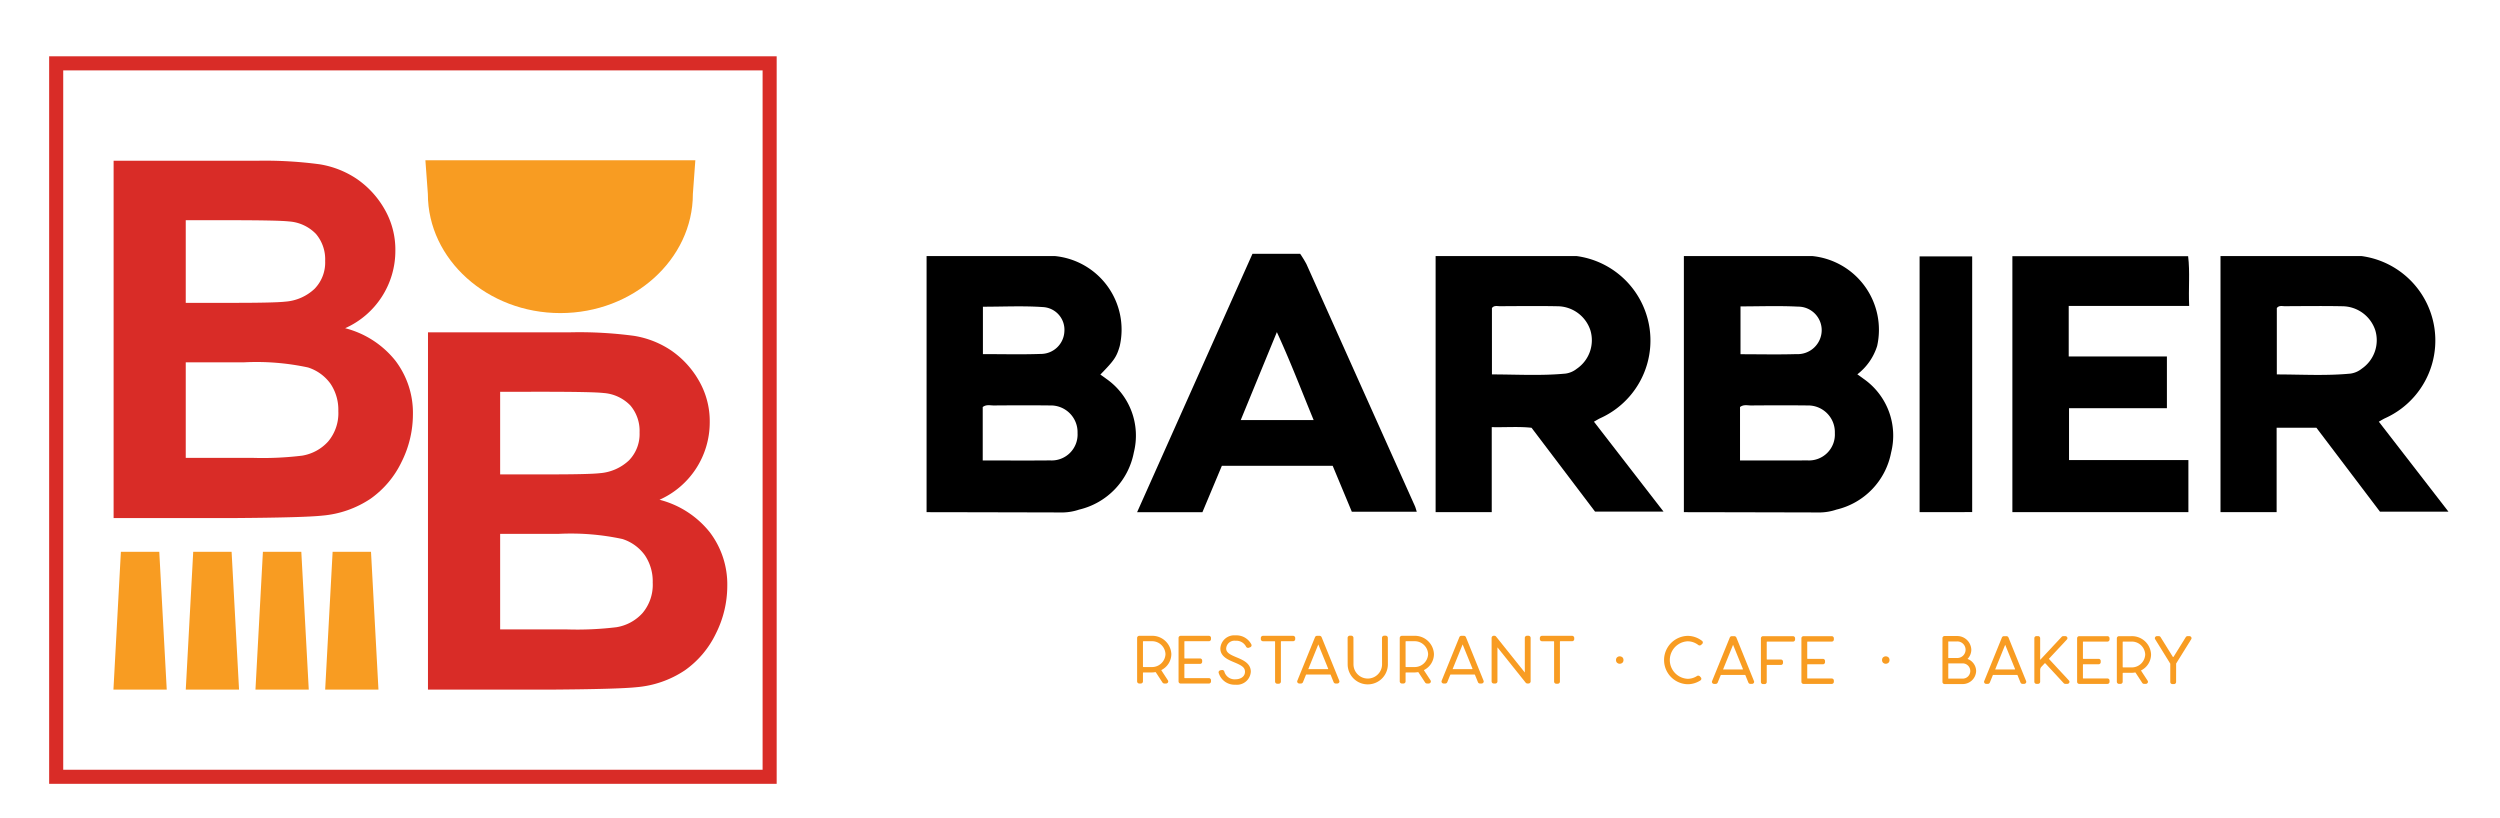 <svg xmlns="http://www.w3.org/2000/svg" viewBox="0 0 143.339 46.899"><polygon points="9.56 39.539 6.504 39.539 6.931 31.639 9.132 31.639 9.56 39.539" style="fill:#f89c22"/><polygon points="13.706 39.539 10.651 39.539 11.078 31.639 13.279 31.639 13.706 39.539" style="fill:#f89c22"/><polygon points="17.703 39.539 14.647 39.539 15.074 31.639 17.276 31.639 17.703 39.539" style="fill:#f89c22"/><polygon points="21.699 39.539 18.644 39.539 19.071 31.639 21.272 31.639 21.699 39.539" style="fill:#f89c22"/><path d="M39.868,9.189,39.726,11.122c0,3.756-3.419,6.829-7.597,6.829h0c-4.178,0-7.597-3.073-7.597-6.829l-.142-1.933" style="fill:#f89c22"/><path d="M6.514,9.217h8.189a23.686,23.686,0,0,1,3.626.203,5.334,5.334,0,0,1,2.138.845,5.257,5.257,0,0,1,1.572,1.712,4.636,4.636,0,0,1,.629,2.397,4.856,4.856,0,0,1-2.879,4.444,5.393,5.393,0,0,1,2.879,1.859A4.934,4.934,0,0,1,23.675,23.764a6.09,6.09,0,0,1-.65,2.718A5.475,5.475,0,0,1,21.25,28.592a5.86,5.86,0,0,1-2.774.971q-1.034.112-4.989.14h-6.973Zm4.136,3.41v4.737h2.711q2.417,0,3.004-.07a2.735,2.735,0,0,0,1.67-.734,2.163,2.163,0,0,0,.608-1.6,2.248,2.248,0,0,0-.524-1.544,2.372,2.372,0,0,0-1.558-.72q-.615-.07-3.535-.07Zm0,8.147v5.478h3.829a18.72,18.72,0,0,0,2.837-.126,2.564,2.564,0,0,0,1.502-.817,2.517,2.517,0,0,0,.58-1.74,2.674,2.674,0,0,0-.447-1.565,2.529,2.529,0,0,0-1.293-.936,14.053,14.053,0,0,0-3.668-.294Z" style="fill:#d92c27"/><path d="M24.539,19.053H32.728a23.686,23.686,0,0,1,3.626.203,5.333,5.333,0,0,1,2.138.845,5.257,5.257,0,0,1,1.572,1.712,4.636,4.636,0,0,1,.629,2.397,4.856,4.856,0,0,1-2.879,4.444,5.393,5.393,0,0,1,2.879,1.859,4.934,4.934,0,0,1,1.006,3.088,6.09,6.09,0,0,1-.65,2.718,5.475,5.475,0,0,1-1.775,2.11,5.86,5.86,0,0,1-2.774.971q-1.034.112-4.989.14h-6.973ZM28.676,22.463v4.737h2.711q2.417,0,3.005-.07a2.735,2.735,0,0,0,1.67-.734,2.163,2.163,0,0,0,.608-1.6,2.248,2.248,0,0,0-.524-1.544,2.372,2.372,0,0,0-1.558-.72q-.615-.07-3.535-.07Zm0,8.147v5.478h3.829a18.72,18.72,0,0,0,2.837-.126,2.564,2.564,0,0,0,1.502-.817,2.517,2.517,0,0,0,.58-1.74,2.674,2.674,0,0,0-.447-1.565,2.529,2.529,0,0,0-1.293-.936,14.053,14.053,0,0,0-3.668-.294Z" style="fill:#d92c27"/><path d="M44.531,44.941H2.818V3.228H44.531ZM3.625,44.134H43.724V4.036H3.625Z" style="fill:#d92c27"/><path d="M66.014,36.455h-.689a.124.124,0,0,0-.128.12v2.495a.124.124,0,0,0,.128.12h.079a.124.124,0,0,0,.128-.12v-.491c0-.012.014-.023.03-.023h.452a1.292,1.292,0,0,0,.223-.019.033.033,0,0,1,.034.012l.382.584a.131.131,0,0,0,.109.057h.091a.128.128,0,0,0,.114-.065.113.113,0,0,0-.005-.118l-.372-.57v-0a.016.016,0,0,1-.002-.013.02.02,0,0,1,.011-.013,1.026,1.026,0,0,0,.56-.891v-.03A1.095,1.095,0,0,0,66.014,36.455Zm.809,1.065a.772.772,0,0,1-.809.725h-.452c-.016,0-.03-.01-.03-.023V36.788c0-.012.014-.023.03-.023h.452a.772.772,0,0,1,.809.725Z" style="fill:#f89c22"/><path d="M69.309,36.455h-1.612a.121.121,0,0,0-.124.117V39.075a.121.121,0,0,0,.124.117h1.612a.121.121,0,0,0,.124-.117v-.078a.121.121,0,0,0-.124-.117H67.934c-.015,0-.027-.01-.027-.019v-.777c0-.01.012-.019.027-.019h.869a.121.121,0,0,0,.124-.117v-.078a.121.121,0,0,0-.124-.117H67.934c-.014,0-.027-.009-.027-.019v-.95c0-.01.012-.019.027-.019h1.375a.121.121,0,0,0,.124-.117v-.078A.121.121,0,0,0,69.309,36.455Z" style="fill:#f89c22"/><path d="M70.836,36.429a.795.795,0,0,0-.866.754c0,.459.439.642.792.79.421.176.62.287.62.542,0,.298-.281.433-.542.433a.611.611,0,0,1-.643-.447.128.128,0,0,0-.148-.084l-.077.014a.13.13,0,0,0-.087.059.111.111,0,0,0-.011.091.949.949,0,0,0,.966.677.796.796,0,0,0,.876-.744c0-.485-.453-.674-.817-.826-.37-.154-.595-.266-.595-.506a.474.474,0,0,1,.532-.444.628.628,0,0,1,.61.342.131.131,0,0,0,.159.058l.073-.027a.124.124,0,0,0,.074-.071.115.115,0,0,0-.006-.095A.963.963,0,0,0,70.836,36.429Z" style="fill:#f89c22"/><path d="M74.134,36.455H72.418a.125.125,0,0,0-.128.12v.071a.124.124,0,0,0,.128.12h.659c.016,0,.03.01.03.023v2.293a.124.124,0,0,0,.128.12H73.313a.124.124,0,0,0,.128-.12V36.788c0-.012.014-.023.03-.023h.663a.124.124,0,0,0,.128-.12v-.071A.124.124,0,0,0,74.134,36.455Z" style="fill:#f89c22"/><path d="M75.774,36.531a.127.127,0,0,0-.118-.076h-.141a.126.126,0,0,0-.117.076l-1.015,2.499a.111.111,0,0,0,.011.105A.127.127,0,0,0,74.501,39.19h.088a.126.126,0,0,0,.117-.076l.172-.424a.03.03,0,0,1,.027-.015h1.361a.029.029,0,0,1,.027.015l.172.424A.126.126,0,0,0,76.584,39.19h.088a.127.127,0,0,0,.106-.055.111.111,0,0,0,.011-.106Zm.375,1.822a.03.03,0,0,1-.025.012H75.011l.575-1.417.565,1.39A.014.014,0,0,1,76.15,38.352Z" style="fill:#f89c22"/><path d="M79.444,36.448h-.078a.124.124,0,0,0-.128.12l.003,1.518a.819.819,0,0,1-1.638,0l-.003-1.518a.124.124,0,0,0-.128-.12h-.079a.125.125,0,0,0-.127.12l.003,1.518a1.153,1.153,0,0,0,2.306-0l-.003-1.518A.124.124,0,0,0,79.444,36.448Z" style="fill:#f89c22"/><path d="M81.072,36.455H80.383a.124.124,0,0,0-.128.12v2.495a.124.124,0,0,0,.128.12h.079a.124.124,0,0,0,.128-.12v-.491c0-.012.014-.023.03-.023h.452a1.291,1.291,0,0,0,.223-.019.033.033,0,0,1,.034.012l.382.584a.131.131,0,0,0,.109.057h.091a.128.128,0,0,0,.114-.065.113.113,0,0,0-.005-.118L81.647,38.438v-0a.016.016,0,0,1-.002-.013.02.02,0,0,1,.011-.013,1.026,1.026,0,0,0,.56-.891v-.03A1.095,1.095,0,0,0,81.072,36.455Zm.809,1.065a.772.772,0,0,1-.809.725h-.452c-.016,0-.03-.01-.03-.023V36.788c0-.012.014-.023.03-.023h.452a.772.772,0,0,1,.809.725Z" style="fill:#f89c22"/><path d="M84.049,36.531a.127.127,0,0,0-.118-.076h-.141a.126.126,0,0,0-.117.076l-1.015,2.499a.111.111,0,0,0,.011.105.127.127,0,0,0,.106.055h.088a.126.126,0,0,0,.117-.076l.172-.424a.03.03,0,0,1,.027-.015h1.361a.029.029,0,0,1,.027.015l.172.424a.125.125,0,0,0,.117.076h.088a.127.127,0,0,0,.106-.055.111.111,0,0,0,.011-.106Zm.375,1.822a.03.03,0,0,1-.025.012H83.286l.575-1.417.565,1.39A.014.014,0,0,1,84.424,38.352Z" style="fill:#f89c22"/><path d="M87.632,36.452h-.079a.124.124,0,0,0-.127.12v1.987l-1.646-2.059a.13.13,0,0,0-.102-.048h-.028a.124.124,0,0,0-.128.12v2.498a.124.124,0,0,0,.128.12h.079a.124.124,0,0,0,.128-.12V37.116l1.619,2.026a.13.13,0,0,0,.102.047h.054a.124.124,0,0,0,.128-.12V36.572A.124.124,0,0,0,87.632,36.452Z" style="fill:#f89c22"/><path d="M90.132,36.455H88.416a.125.125,0,0,0-.128.12v.071a.124.124,0,0,0,.128.12h.659c.016,0,.03.01.03.023v2.293a.124.124,0,0,0,.128.12h.078a.124.124,0,0,0,.128-.12V36.788c0-.012.014-.023.03-.023h.663a.124.124,0,0,0,.128-.12v-.071A.124.124,0,0,0,90.132,36.455Z" style="fill:#f89c22"/><path d="M96.76,36.458a1.387,1.387,0,0,0,0,2.773,1.34,1.34,0,0,0,.736-.22.115.115,0,0,0,.051-.082.112.112,0,0,0-.029-.089l-.055-.061a.13.13,0,0,0-.165-.019.986.986,0,0,1-.538.16,1.077,1.077,0,0,1,0-2.151,1.002,1.002,0,0,1,.61.211.13.13,0,0,0,.166-.006l.06-.055a.112.112,0,0,0-.006-.172A1.352,1.352,0,0,0,96.76,36.458Z" style="fill:#f89c22"/><path d="M99.555,36.552a.127.127,0,0,0-.118-.076h-.141a.126.126,0,0,0-.117.076l-1.016,2.499a.112.112,0,0,0,.011.106.126.126,0,0,0,.106.055h.088a.126.126,0,0,0,.117-.076l.172-.424a.029.029,0,0,1,.027-.015h1.361a.029.029,0,0,1,.027.015l.172.423a.126.126,0,0,0,.117.076h.088a.127.127,0,0,0,.106-.055.111.111,0,0,0,.011-.105Zm.375,1.821a.03.03,0,0,1-.025.012H98.792l.575-1.416.565,1.391A.014.014,0,0,1,99.931,38.373Z" style="fill:#f89c22"/><path d="M102.797,36.476h-1.71a.121.121,0,0,0-.124.117v2.513a.121.121,0,0,0,.124.117h.086a.121.121,0,0,0,.124-.117v-.961c0-.01.012-.019.027-.019h.782a.121.121,0,0,0,.124-.117v-.077a.121.121,0,0,0-.124-.117h-.782c-.015,0-.027-.01-.027-.019v-.99c0-.01.012-.019.027-.019h1.474a.121.121,0,0,0,.124-.117v-.077A.121.121,0,0,0,102.797,36.476Z" style="fill:#f89c22"/><path d="M105.021,36.476H103.409a.121.121,0,0,0-.124.117v2.503a.121.121,0,0,0,.124.117h1.612a.121.121,0,0,0,.124-.117V39.019a.121.121,0,0,0-.124-.117h-1.375c-.014,0-.027-.009-.027-.019v-.777c0-.01.012-.019.027-.019h.869a.121.121,0,0,0,.124-.117v-.077a.121.121,0,0,0-.124-.117h-.869c-.015,0-.027-.01-.027-.019v-.951c0-.01.012-.019.027-.019h1.375a.121.121,0,0,0,.124-.117v-.077A.121.121,0,0,0,105.021,36.476Z" style="fill:#f89c22"/><path d="M112.808,37.781a.755.755,0,0,0,.218-.529.811.811,0,0,0-.833-.785h-.697a.121.121,0,0,0-.124.117v2.52a.121.121,0,0,0,.124.117h1.013a.772.772,0,0,0,.794-.747A.75.75,0,0,0,112.808,37.781Zm-1.102-1.003h.486a.475.475,0,1,1,0.0.948h-.487Zm.803,2.131h-.803v-.873h.803a.437.437,0,1,1,0,.873Z" style="fill:#f89c22"/><path d="M115.157,36.551a.127.127,0,0,0-.118-.076h-.141a.126.126,0,0,0-.117.076L113.766,39.05a.112.112,0,0,0,.011.106.127.127,0,0,0,.106.055h.088a.126.126,0,0,0,.117-.076l.172-.424a.029.029,0,0,1,.027-.015h1.361a.029.029,0,0,1,.027.015l.172.423a.125.125,0,0,0,.117.076h.088a.127.127,0,0,0,.106-.055.111.111,0,0,0,.011-.105Zm.375,1.821a.03.03,0,0,1-.025.012h-1.113l.575-1.416.565,1.391A.014.014,0,0,1,115.532,38.372Z" style="fill:#f89c22"/><path d="M117.482,37.785a.015.015,0,0,1,0-.021l1.025-1.098a.112.112,0,0,0,.021-.121.124.124,0,0,0-.115-.072h-.112a.125.125,0,0,0-.093.04l-1.234,1.322V36.589a.121.121,0,0,0-.124-.117h-.086a.121.121,0,0,0-.124.117v2.503a.121.121,0,0,0,.124.117h.086a.121.121,0,0,0,.124-.117v-.683a.263.263,0,0,1,.072-.178l.183-.196a.033.033,0,0,1,.044,0l1.051,1.135a.126.126,0,0,0,.094.04h.112a.124.124,0,0,0,.115-.072.11.11,0,0,0-.021-.121Z" style="fill:#f89c22"/><path d="M120.828,36.475H119.216a.121.121,0,0,0-.124.117v2.503a.121.121,0,0,0,.124.117h1.612a.121.121,0,0,0,.124-.117v-.077a.121.121,0,0,0-.124-.117h-1.375c-.014,0-.027-.009-.027-.019v-.777c0-.01.012-.019.027-.019h.869a.121.121,0,0,0,.124-.117v-.077a.121.121,0,0,0-.124-.117h-.869c-.015,0-.027-.01-.027-.019v-.951c0-.01.012-.019.027-.019h1.375a.121.121,0,0,0,.124-.117V36.592A.121.121,0,0,0,120.828,36.475Z" style="fill:#f89c22"/><path d="M122.187,36.476h-.689a.124.124,0,0,0-.128.12v2.495a.124.124,0,0,0,.128.12h.079a.124.124,0,0,0,.128-.12v-.491c0-.012.014-.023.03-.023h.452a1.213,1.213,0,0,0,.222-.02.035.035,0,0,1,.035.012l.382.584a.129.129,0,0,0,.109.058h.091a.128.128,0,0,0,.114-.066.112.112,0,0,0-.005-.117l-.372-.57v-0a.016.016,0,0,1-.002-.013.02.02,0,0,1,.011-.013,1.027,1.027,0,0,0,.56-.89v-.03A1.095,1.095,0,0,0,122.187,36.476Zm.809,1.065a.772.772,0,0,1-.809.725h-.452c-.016,0-.03-.01-.03-.023v-1.434c0-.012.014-.023.03-.023h.452a.772.772,0,0,1,.809.725Z" style="fill:#f89c22"/><path d="M125.638,36.536a.126.126,0,0,0-.111-.063h-.096a.127.127,0,0,0-.108.058l-.697,1.123a.029.029,0,0,1-.025.012.03.03,0,0,1-.025-.012l-.697-1.123a.127.127,0,0,0-.108-.058h-.096a.126.126,0,0,0-.111.063.111.111,0,0,0,.003.114l.867,1.401v1.054a.121.121,0,0,0,.125.117h.084a.121.121,0,0,0,.125-.117l.002-1.061.865-1.393A.11.11,0,0,0,125.638,36.536Z" style="fill:#f89c22"/><circle cx="92.869" cy="37.844" r="0.215" style="fill:#f89c22"/><circle cx="108.122" cy="37.844" r="0.215" style="fill:#f89c22"/><path d="M74.906,15.143a6.333,6.333,0,0,0-.362-.593H71.812c-2.2,4.926-4.399,9.853-6.615,14.816h3.745c.374-.892.748-1.784,1.114-2.658h6.355c.374.897.737,1.768,1.096,2.631h3.724c-.045-.138-.066-.231-.104-.317Q78.015,22.083,74.906,15.143Zm-3.768,8.942c.69-1.681,1.355-3.298,2.072-5.043.785,1.702,1.413,3.358,2.109,5.043Z"/><path d="M63.433,21.722c-.112-.084-.227-.164-.343-.247.796-.815.931-1.01,1.112-1.639a4.237,4.237,0,0,0-3.726-5.155h-7.35V29.365q3.916.007,7.831.017a3.111,3.111,0,0,0,.914-.163,4.165,4.165,0,0,0,3.137-3.274A3.967,3.967,0,0,0,63.433,21.722Zm-7.077-4.136c1.157,0,2.298-.058,3.431.02a1.301,1.301,0,0,1,1.24,1.397,1.35,1.35,0,0,1-1.361,1.29c-1.091.038-2.185.01-3.31.01Zm3.86,8.812c-1.268.012-2.536.003-3.871.003V23.338c.206-.16.429-.09.634-.091,1.078-.008,2.157-.013,3.235-0a1.532,1.532,0,0,1,1.568,1.583A1.486,1.486,0,0,1,60.216,26.398Z"/><path d="M106.853,21.722c-.112-.084-.227-.164-.361-.26a3.295,3.295,0,0,0,1.135-1.625,4.249,4.249,0,0,0-3.731-5.157h-7.35V29.365q3.916.007,7.831.017a3.111,3.111,0,0,0,.914-.163,4.165,4.165,0,0,0,3.137-3.274A3.967,3.967,0,0,0,106.853,21.722ZM99.793,17.567c1.111,0,2.207-.043,3.297.014a1.351,1.351,0,0,1,1.358,1.374,1.38,1.38,0,0,1-1.457,1.348c-1.048.032-2.098.007-3.198.007Zm3.843,8.83c-1.268.012-2.536.003-3.871.003V23.338c.206-.16.429-.09.634-.091,1.078-.008,2.157-.013,3.235-0a1.531,1.531,0,0,1,1.568,1.583A1.486,1.486,0,0,1,103.636,26.398Z"/><path d="M91.767,23.97a4.885,4.885,0,0,0-1.386-9.29H82.312V29.365h3.218v-4.875c.814.018,1.551-.044,2.283.037,1.233,1.628,2.451,3.236,3.641,4.808h3.927C94.023,27.58,92.714,25.889,91.39,24.178,91.527,24.102,91.643,24.026,91.767,23.97Zm-1.351-2.835a1.33,1.33,0,0,1-.644.284c-1.4.135-2.799.05-4.231.048V17.662c.125-.165.306-.105.463-.106,1.098-.005,2.197-.019,3.294.003a2.001,2.001,0,0,1,1.888,1.379A1.979,1.979,0,0,1,90.416,21.136Z"/><path d="M136.392,24.178c.136-.076.252-.152.377-.208a4.885,4.885,0,0,0-1.386-9.29h-8.069v14.685h3.218V24.523h2.279q1.855,2.449,3.645,4.813h3.927C139.025,27.58,137.716,25.889,136.392,24.178Zm-.975-3.042a1.329,1.329,0,0,1-.644.284c-1.4.135-2.799.05-4.23.048V17.663c.127-.166.307-.106.465-.107,1.098-.005,2.197-.019,3.294.003a2.002,2.002,0,0,1,1.887,1.38A1.978,1.978,0,0,1,135.417,21.136Z"/><path d="M125.517,17.541c-.048-1.006.054-1.93-.06-2.853h-10.076V29.365h10.092V26.38h-6.844V23.404h5.612V20.437h-5.63V17.541Z"/><path d="M110.061,29.365l3.015-.004q0-7.33 0-14.661h-3.015Z"/></svg>